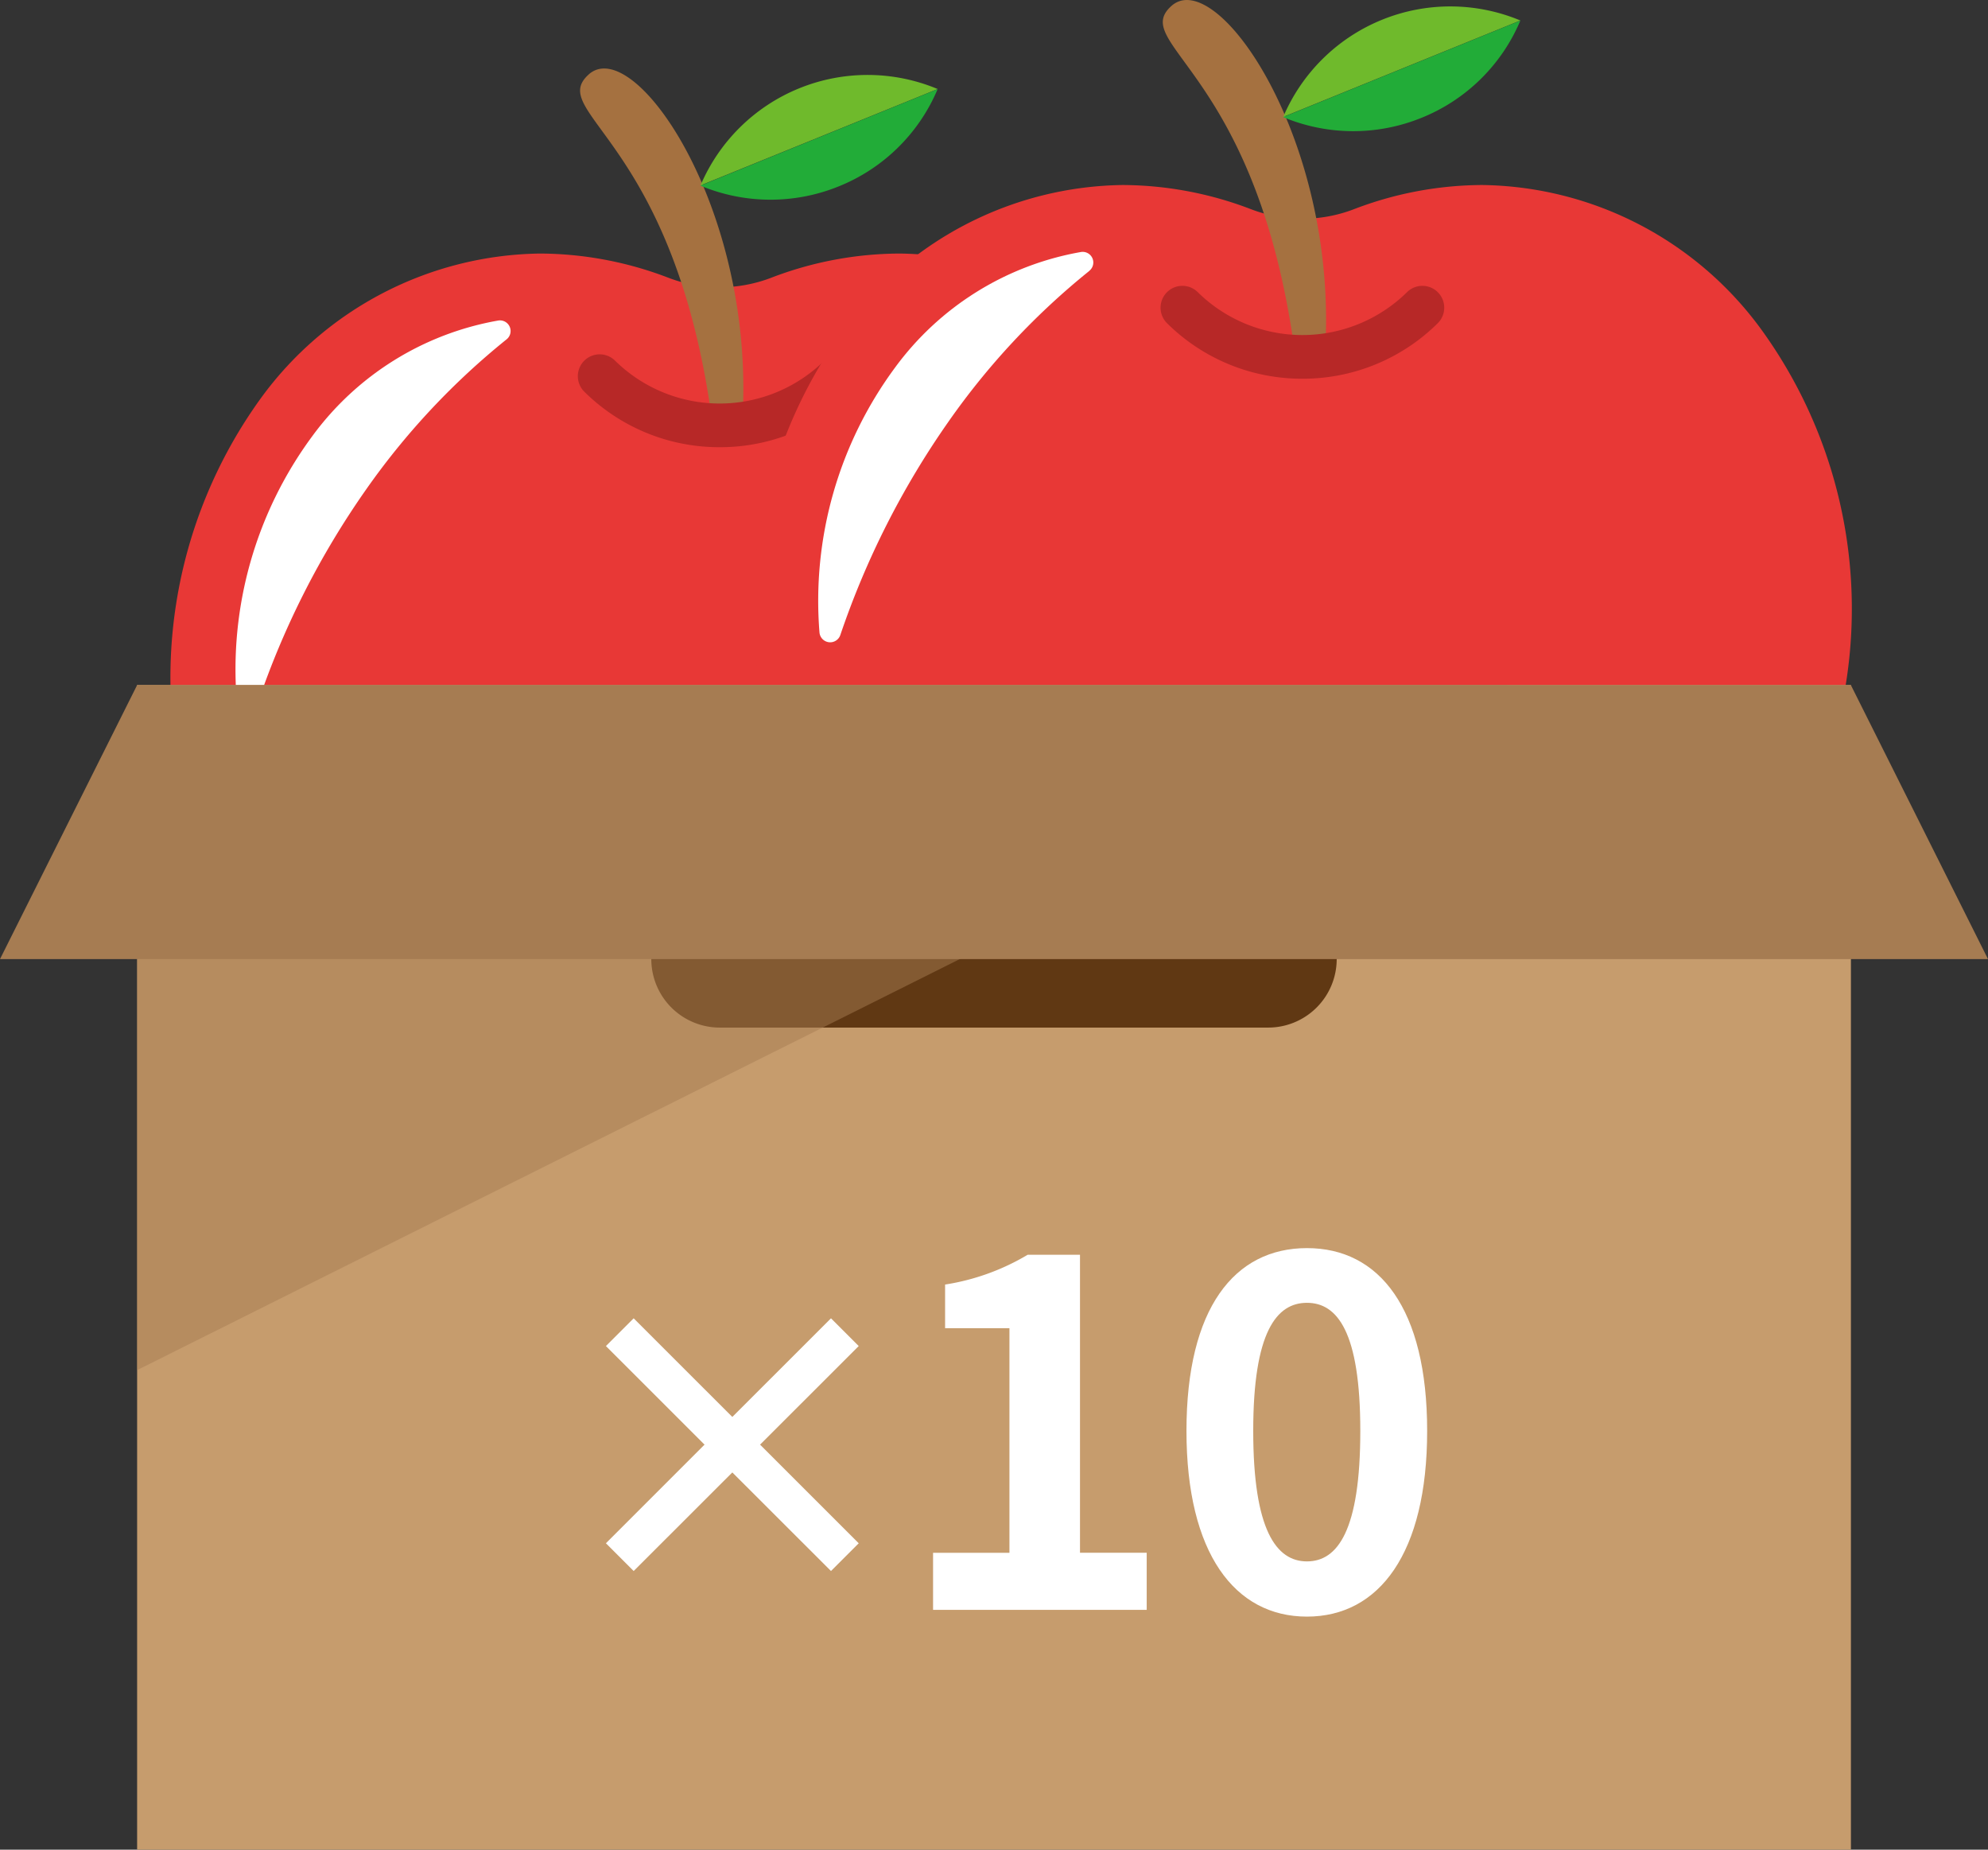 <svg xmlns="http://www.w3.org/2000/svg" xmlns:xlink="http://www.w3.org/1999/xlink" width="43" height="40" viewBox="0 0 43 40"><rect x="0" y="0" width="43" height="40" fill="#333333" stroke="none"/><defs><clipPath id="a"><rect width="43" height="40" fill="none"/></clipPath><clipPath id="c"><rect width="29.655" height="14.815" fill="none"/></clipPath></defs><g clip-path="url(#a)"><g clip-path="url(#a)"><path d="M20.02,28.584a6.664,6.664,0,0,0,4.651-2.189,15.6,15.6,0,0,0,3.577-6.673,10.293,10.293,0,0,0-1.455-9.195A7.591,7.591,0,0,0,20.752,7.4a7.812,7.812,0,0,0-2.787.527,3.108,3.108,0,0,1-2.206,0A7.825,7.825,0,0,0,12.972,7.4a7.589,7.589,0,0,0-6.04,3.133,10.3,10.3,0,0,0-1.456,9.195A15.61,15.61,0,0,0,9.054,26.4a6.665,6.665,0,0,0,4.65,2.188,5.337,5.337,0,0,0,2-.395,3.09,3.09,0,0,1,2.316,0,5.336,5.336,0,0,0,2,.395" transform="translate(-1.293 -1.917)" fill="#e83836"/><path d="M12.737,9.763a.23.23,0,0,0-.183-.406,6.342,6.342,0,0,0-4.026,2.508A8.486,8.486,0,0,0,6.9,17.581a.232.232,0,0,0,.451.059A18.208,18.208,0,0,1,9.691,13.02a15.815,15.815,0,0,1,3.046-3.257" transform="translate(-1.779 -2.425)" fill="#fff"/><path d="M17.109,2.13c.991-.892,3.639,2.951,3.32,7.553a3.71,3.71,0,0,1-.483.035c-.053,0-.1-.005-.154-.007-.805-6.169-3.607-6.748-2.683-7.58" transform="translate(-4.377 -0.519)" fill="#a57140"/><path d="M19.93,12.353A4.142,4.142,0,0,1,17,11.153a.472.472,0,1,1,.664-.672,3.226,3.226,0,0,0,4.527,0,.472.472,0,1,1,.664.672,4.142,4.142,0,0,1-2.928,1.2" transform="translate(-4.361 -2.682)" fill="#b72827"/><path d="M20.438,4.576a3.928,3.928,0,0,1,5.129-2.084" transform="translate(-5.286 -0.567)" fill="#6fba2c"/><path d="M25.567,2.6a3.9,3.9,0,0,1-2.131,2.1,3.924,3.924,0,0,1-3-.013" transform="translate(-5.286 -0.673)" fill="#22ac38"/><path d="M37.02,26.584A6.664,6.664,0,0,0,41.67,24.4a15.6,15.6,0,0,0,3.577-6.673,10.293,10.293,0,0,0-1.455-9.195A7.591,7.591,0,0,0,37.752,5.4a7.812,7.812,0,0,0-2.787.527,3.108,3.108,0,0,1-2.206,0A7.825,7.825,0,0,0,29.972,5.4a7.589,7.589,0,0,0-6.04,3.133,10.3,10.3,0,0,0-1.456,9.195A15.61,15.61,0,0,0,26.054,24.4a6.665,6.665,0,0,0,4.65,2.188,5.337,5.337,0,0,0,2-.395,3.09,3.09,0,0,1,2.316,0,5.336,5.336,0,0,0,2,.395" transform="translate(-5.69 -1.399)" fill="#e83836"/><path d="M29.737,7.763a.23.23,0,0,0-.183-.406,6.342,6.342,0,0,0-4.026,2.508A8.486,8.486,0,0,0,23.9,15.581a.232.232,0,0,0,.451.059,18.208,18.208,0,0,1,2.344-4.621,15.815,15.815,0,0,1,3.046-3.257" transform="translate(-6.175 -1.907)" fill="#fff"/><path d="M34.109.13c.991-.892,3.639,2.951,3.32,7.553a3.71,3.71,0,0,1-.483.035c-.053,0-.1-.005-.154-.007C35.987,1.541,33.185.962,34.109.13" transform="translate(-8.773 0)" fill="#a57140"/><path d="M36.93,10.353A4.142,4.142,0,0,1,34,9.153a.472.472,0,1,1,.664-.672,3.226,3.226,0,0,0,4.527,0,.472.472,0,1,1,.664.672,4.142,4.142,0,0,1-2.928,1.2" transform="translate(-8.757 -2.163)" fill="#b72827"/><path d="M37.438,2.576A3.928,3.928,0,0,1,42.567.491" transform="translate(-9.682 -0.048)" fill="#6fba2c"/><path d="M42.567.6a3.9,3.9,0,0,1-2.131,2.1,3.924,3.924,0,0,1-3-.013" transform="translate(-9.682 -0.155)" fill="#22ac38"/><rect width="37.069" height="25.185" transform="translate(2.966 14.815)" fill="#c69c6d"/><path d="M32.345,28.963H20.483a1.481,1.481,0,1,1,0-2.963H32.345a1.481,1.481,0,1,1,0,2.963" transform="translate(-4.914 -6.741)" fill="#603813"/><g transform="translate(2.966 14.815)" opacity="0.5"><g clip-path="url(#c)"><path d="M4,34.815V20H33.655Z" transform="translate(-4 -20)" fill="#a67c52"/></g></g><path d="M43,25.926H0L2.966,20H40.034Z" transform="translate(0 -5.185)" fill="#a67c52"/><path d="M22.547,43.954l-2.134-2.132-2.134,2.132-.6-.6,2.133-2.133-2.133-2.132.6-.6,2.134,2.133,2.134-2.133.6.6-2.134,2.132,2.134,2.133Z" transform="translate(-4.573 -9.98)" fill="#fff"/><path d="M27.222,43.078h1.652V38.221H27.482v-.944a4.975,4.975,0,0,0,1.786-.644H30.4v6.444h1.443v1.235H27.222Z" transform="translate(-7.04 -9.498)" fill="#fff"/><path d="M34.615,40.391c0-2.656,1.038-3.953,2.606-3.953s2.6,1.307,2.6,3.953-1.038,4.016-2.6,4.016-2.606-1.37-2.606-4.016m3.76,0c0-2.148-.5-2.77-1.154-2.77s-1.162.622-1.162,2.77.5,2.822,1.162,2.822,1.154-.664,1.154-2.822" transform="translate(-8.952 -9.447)" fill="#fff"/></g></g></svg>